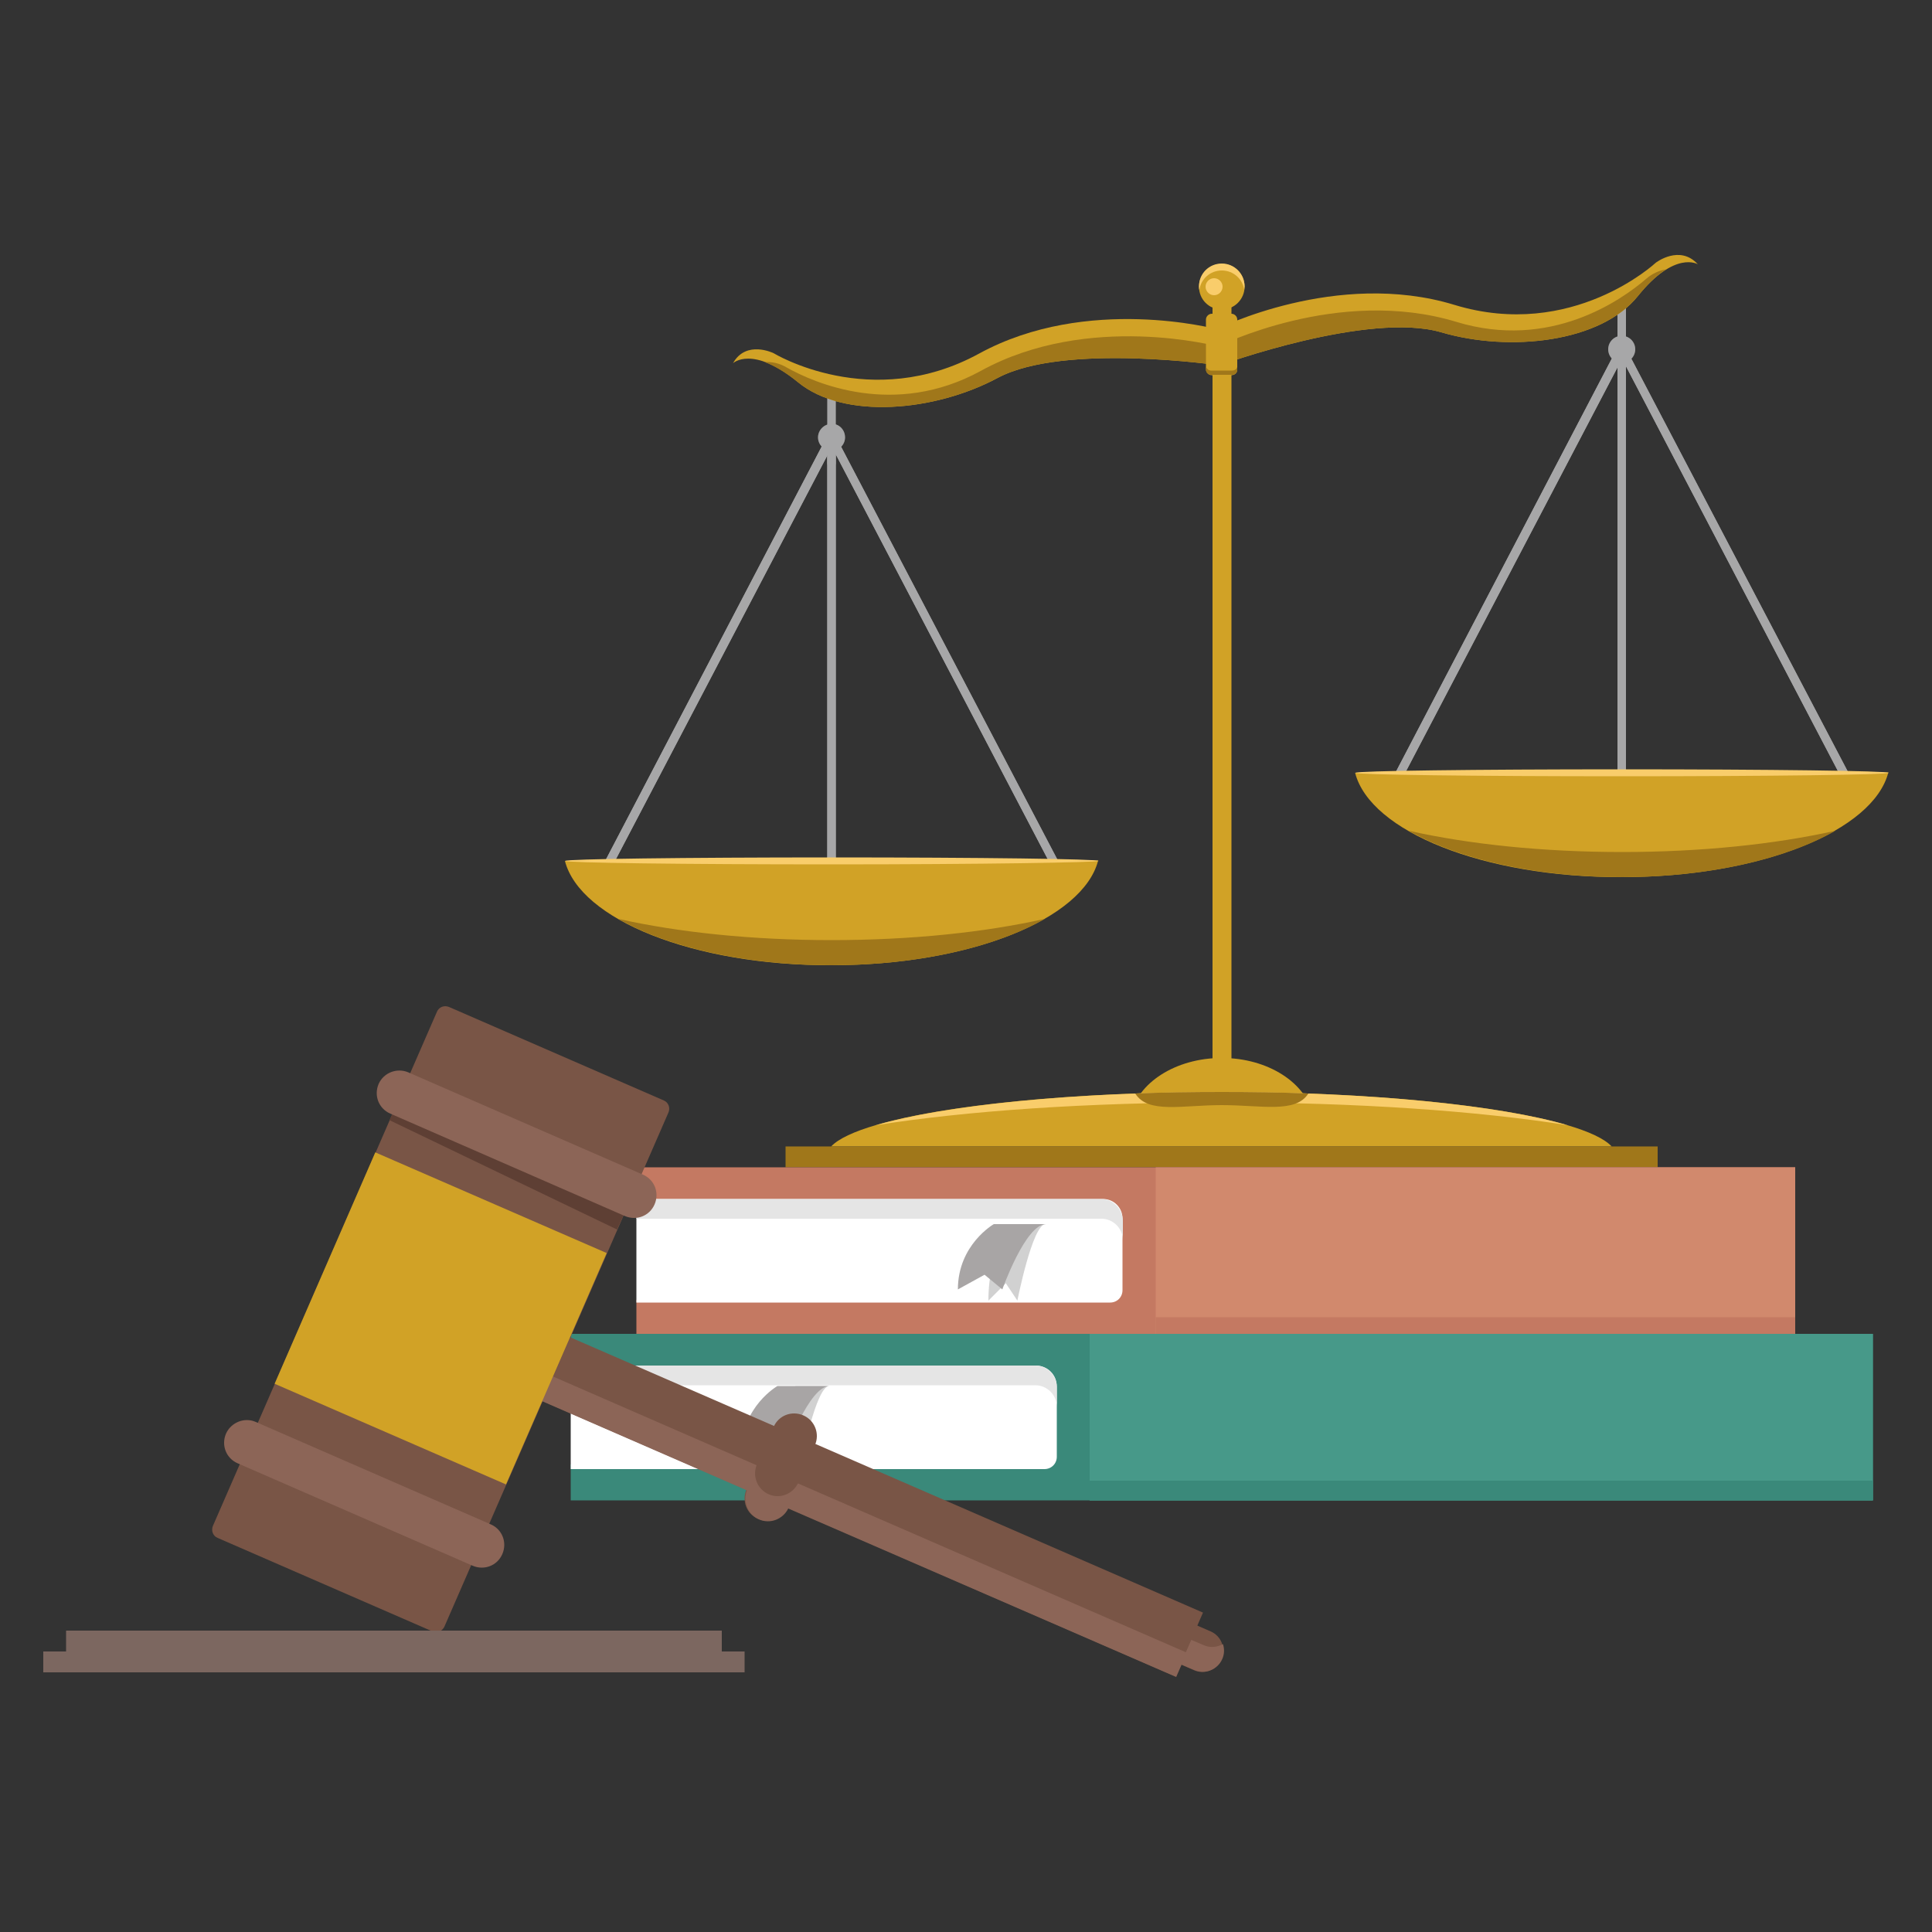 <?xml version="1.0" encoding="utf-8"?>
<!-- Generator: Adobe Illustrator 26.0.1, SVG Export Plug-In . SVG Version: 6.00 Build 0)  -->
<svg version="1.1" id="Layer_1" xmlns="http://www.w3.org/2000/svg" xmlns:xlink="http://www.w3.org/1999/xlink" x="0px" y="0px"
	 viewBox="0 0 500 500" style="enable-background:new 0 0 500 500;" xml:space="preserve">
<rect x="0" y="0" width="500" height="500" fill="#333333" stroke="none"/>
<style type="text/css">
	.st0{fill:#A7A7A8;}
	.st1{fill:#565656;}
	.st2{fill:#D1A226;}
	.st3{fill:#A0771A;}
	.st4{fill:#F9CD6B;}
	.st5{fill:#3A897A;}
	.st6{fill:#479989;}
	.st7{fill:#FFFFFF;}
	.st8{fill:#E5E5E5;}
	.st9{fill:#D1D1D1;}
	.st10{fill:#A8A5A5;}
	.st11{fill:#C47962;}
	.st12{fill:#D1896D;}
	.st13{fill:#795546;}
	.st14{fill:#8C6557;}
	.st15{fill:#5E3F34;}
	.st16{fill:#7C6760;}
</style>
<g>
	<g>
		<g>
			<g>
				<g>
					<g>
						<path class="st0" d="M215.2,228.9c-0.3,0-0.6-0.1-0.8-0.3c-0.2-0.2-0.3-0.5-0.3-0.8l0-114.7c0-0.5,0.3-0.9,0.8-1.1
							c0.5-0.1,1,0.1,1.2,0.6l59.3,113.2c0.2,0.3,0.2,0.7,0,1.1c-0.2,0.3-0.5,0.5-0.9,0.5L215.2,228.9
							C215.3,228.9,215.2,228.9,215.2,228.9z M216.3,117.6l0,109.1l56.4-1.4L216.3,117.6z"/>
					</g>
					<g>
						<path class="st0" d="M215.2,228.9C215.2,228.9,215.2,228.9,215.2,228.9l-59.3-1.4c-0.4,0-0.7-0.2-0.9-0.5
							c-0.2-0.3-0.2-0.7,0-1.1l59.2-113.3c0.2-0.4,0.7-0.7,1.2-0.6c0.5,0.1,0.8,0.6,0.8,1.1l0,114.7c0,0.3-0.1,0.6-0.3,0.8
							C215.8,228.8,215.5,228.9,215.2,228.9z M157.8,225.4l56.4,1.4l0-109.1L157.8,225.4z"/>
					</g>
				</g>
				<g>
					<path class="st1" d="M218.7,113.2c0,1.9-1.6,3.5-3.5,3.5c-1.9,0-3.5-1.6-3.5-3.5c0-1.9,1.6-3.5,3.5-3.5
						C217.1,109.6,218.7,111.2,218.7,113.2z"/>
				</g>
				<g>
					<path class="st1" d="M215.2,121c-0.6,0-1.1-0.5-1.1-1.1l0-18.8c0-0.6,0.5-1.1,1.1-1.1c0.6,0,1.1,0.5,1.1,1.1l0,18.8
						C216.3,120.5,215.8,121,215.2,121z"/>
				</g>
			</g>
			<g>
				<g>
					<g>
						<path class="st0" d="M215.2,228.9c-0.3,0-0.6-0.1-0.8-0.3c-0.2-0.2-0.3-0.5-0.3-0.8l0-114.7c0-0.5,0.3-0.9,0.8-1.1
							c0.5-0.1,1,0.1,1.2,0.6l59.3,113.2c0.2,0.3,0.2,0.7,0,1.1c-0.2,0.3-0.5,0.5-0.9,0.5L215.2,228.9
							C215.3,228.9,215.2,228.9,215.2,228.9z M216.3,117.6l0,109.1l56.4-1.4L216.3,117.6z"/>
					</g>
					<g>
						<path class="st0" d="M215.2,228.9C215.2,228.9,215.2,228.9,215.2,228.9l-59.3-1.4c-0.4,0-0.7-0.2-0.9-0.5
							c-0.2-0.3-0.2-0.7,0-1.1l59.2-113.3c0.2-0.4,0.7-0.7,1.2-0.6c0.5,0.1,0.8,0.6,0.8,1.1l0,114.7c0,0.3-0.1,0.6-0.3,0.8
							C215.8,228.8,215.5,228.9,215.2,228.9z M157.8,225.4l56.4,1.4l0-109.1L157.8,225.4z"/>
					</g>
				</g>
				<g>
					<path class="st0" d="M218.7,113.2c0,1.9-1.6,3.5-3.5,3.5c-1.9,0-3.5-1.6-3.5-3.5c0-1.9,1.6-3.5,3.5-3.5
						C217.1,109.6,218.7,111.2,218.7,113.2z"/>
				</g>
				<g>
					<path class="st0" d="M215.2,121c-0.6,0-1.1-0.5-1.1-1.1l0-18.8c0-0.6,0.5-1.1,1.1-1.1c0.6,0,1.1,0.5,1.1,1.1l0,18.8
						C216.3,120.5,215.8,121,215.2,121z"/>
				</g>
			</g>
			<g>
				<path class="st2" d="M146.2,222.8c3.9,15.2,33.3,27.1,69,27c35.7,0,65.1-11.9,69-27.1L146.2,222.8z"/>
			</g>
			<g>
				<path class="st3" d="M215.2,243.3c-20.5,0-39.6-2-55.2-5.5c12.7,7.3,32.7,12,55.2,12c22.5,0,42.5-4.7,55.2-12
					C254.8,241.3,235.8,243.3,215.2,243.3z"/>
			</g>
		</g>
		<g>
			<g>
				<g>
					<g>
						<path class="st0" d="M419.7,206.1c-0.3,0-0.6-0.1-0.8-0.3c-0.2-0.2-0.3-0.5-0.3-0.8l0-114.7c0-0.5,0.3-0.9,0.8-1.1
							c0.5-0.1,1,0.1,1.2,0.6L480,203.1c0.2,0.3,0.2,0.7,0,1.1c-0.2,0.3-0.5,0.5-0.9,0.5L419.7,206.1
							C419.8,206.1,419.8,206.1,419.7,206.1z M420.8,94.8l0,109.1l56.4-1.4L420.8,94.8z"/>
					</g>
					<g>
						<path class="st0" d="M419.7,206.1C419.7,206.1,419.7,206.1,419.7,206.1l-59.3-1.4c-0.4,0-0.7-0.2-0.9-0.5
							c-0.2-0.3-0.2-0.7,0-1.1l59.2-113.3c0.2-0.4,0.7-0.7,1.2-0.6c0.5,0.1,0.8,0.6,0.8,1.1l0,114.7c0,0.3-0.1,0.6-0.3,0.8
							C420.3,206,420,206.1,419.7,206.1z M362.3,202.6l56.4,1.4l0-109.1L362.3,202.6z"/>
					</g>
				</g>
				<g>
					<circle class="st1" cx="419.7" cy="90.4" r="3.5"/>
				</g>
				<g>
					<path class="st1" d="M419.7,98.2c-0.6,0-1.1-0.5-1.1-1.1l0-18.8c0-0.6,0.5-1.1,1.1-1.1c0.6,0,1.1,0.5,1.1,1.1l0,18.8
						C420.8,97.7,420.3,98.2,419.7,98.2z"/>
				</g>
			</g>
			<g>
				<g>
					<g>
						<path class="st0" d="M419.7,206.1c-0.3,0-0.6-0.1-0.8-0.3c-0.2-0.2-0.3-0.5-0.3-0.8l0-114.7c0-0.5,0.3-0.9,0.8-1.1
							c0.5-0.1,1,0.1,1.2,0.6L480,203.1c0.2,0.3,0.2,0.7,0,1.1c-0.2,0.3-0.5,0.5-0.9,0.5L419.7,206.1
							C419.8,206.1,419.8,206.1,419.7,206.1z M420.8,94.8l0,109.1l56.4-1.4L420.8,94.8z"/>
					</g>
					<g>
						<path class="st0" d="M419.7,206.1C419.7,206.1,419.7,206.1,419.7,206.1l-59.3-1.4c-0.4,0-0.7-0.2-0.9-0.5
							c-0.2-0.3-0.2-0.7,0-1.1l59.2-113.3c0.2-0.4,0.7-0.7,1.2-0.6c0.5,0.1,0.8,0.6,0.8,1.1l0,114.7c0,0.3-0.1,0.6-0.3,0.8
							C420.3,206,420,206.1,419.7,206.1z M362.3,202.6l56.4,1.4l0-109.1L362.3,202.6z"/>
					</g>
				</g>
				<g>
					<circle class="st0" cx="419.7" cy="90.4" r="3.5"/>
				</g>
				<g>
					<path class="st0" d="M419.7,98.2c-0.6,0-1.1-0.5-1.1-1.1l0-18.8c0-0.6,0.5-1.1,1.1-1.1c0.6,0,1.1,0.5,1.1,1.1l0,18.8
						C420.8,97.7,420.3,98.2,419.7,98.2z"/>
				</g>
			</g>
			<g>
				<path class="st2" d="M350.7,200c3.9,15.2,33.3,27.1,69,27c35.7,0,65.1-11.9,69-27.1L350.7,200z"/>
			</g>
			<g>
				<path class="st3" d="M419.8,220.5c-20.5,0-39.6-2-55.2-5.5c12.7,7.3,32.7,12,55.2,12c22.5,0,42.5-4.7,55.2-12
					C459.3,218.5,440.3,220.5,419.8,220.5z"/>
			</g>
		</g>
		<path class="st4" d="M284.3,222.8c0-0.5-30.9-0.9-69-0.9s-69,0.4-69,0.9c0,0.5,30.9,0.9,69,0.9S284.3,223.2,284.3,222.8z"/>
		<path class="st4" d="M488.8,200c0-0.5-30.9-0.9-69-0.9s-69,0.4-69,0.9c0,0.5,30.9,0.9,69,0.9S488.8,200.5,488.8,200z"/>
		<g>
			<path class="st2" d="M322.1,74.2c0,3.2-2.6,5.9-5.9,5.9s-5.9-2.6-5.9-5.9c0-3.2,2.6-5.9,5.9-5.9S322.1,70.9,322.1,74.2z"/>
		</g>
		<path class="st4" d="M316.2,70c3,0,5.4,2.2,5.8,5c0-0.3,0.1-0.6,0.1-0.9c0-3.2-2.6-5.9-5.9-5.9s-5.9,2.6-5.9,5.9
			c0,0.3,0,0.6,0.1,0.9C310.8,72.2,313.2,70,316.2,70z"/>
		<g>
			<rect x="313.8" y="74.2" class="st2" width="4.9" height="213.4"/>
		</g>
		<g>
			<g>
				<path class="st2" d="M314.9,85.2c0,0-33.5-9-61.5,6.3c-28,15.3-53.2-0.1-53.2-0.1s-7.1-3.5-10.5,2.6c0,0,5-4.8,16.8,4.9
					c11.9,9.8,35.5,7.6,51.7-1.1c17.3-9.2,57.7-3.2,57.7-3.2L314.9,85.2z"/>
			</g>
			<g>
				<path class="st3" d="M253.8,96c-22.3,12.2-43,3.2-50.4-1c-1.7-1-3.6-1.4-5.5-1.3c2.3,0.9,5.1,2.4,8.6,5.2
					c11.9,9.8,35.5,7.6,51.7-1.1c17.3-9.2,57.7-3.2,57.7-3.2l-0.5-4.9C315.3,89.7,281.8,80.6,253.8,96z"/>
			</g>
		</g>
		<g>
			<g>
				<path class="st2" d="M314.9,85.2c0,0,31-15.6,61.5-6.3S428.5,68,428.5,68s6.2-4.8,10.9,0.4c0,0-5.9-3.7-15.5,8.2
					c-9.6,12-33.2,14.6-50.9,9.4c-18.8-5.5-57.2,8.5-57.2,8.5L314.9,85.2z"/>
			</g>
			<g>
				<path class="st3" d="M376.9,83.3c24.3,7.4,42.7-5.6,49.2-11.2c1.5-1.3,3.3-2.1,5.1-2.4c-2.1,1.3-4.5,3.4-7.3,6.9
					c-9.6,12-33.2,14.6-50.9,9.4c-18.8-5.5-57.2,8.5-57.2,8.5l-0.5-4.9C315.3,89.7,346.3,74,376.9,83.3z"/>
			</g>
		</g>
		<g>
			<path class="st2" d="M318.7,97.1h-5.1c-0.8,0-1.5-0.7-1.5-1.5V82.7c0-0.8,0.7-1.5,1.5-1.5h5.1c0.8,0,1.5,0.7,1.5,1.5v12.8
				C320.3,96.4,319.6,97.1,318.7,97.1z"/>
		</g>
		<g>
			<path class="st3" d="M318.9,95.9h-5.5c-0.7,0-1.3-0.6-1.3-1.3v1.1c0,0.7,0.6,1.3,1.3,1.3h5.5c0.7,0,1.3-0.6,1.3-1.3v-1.1
				C320.3,95.3,319.7,95.9,318.9,95.9z"/>
		</g>
		<g>
			<path class="st2" d="M339.8,288.7c-1.7-8.4-11.6-14.9-23.6-14.9s-21.9,6.5-23.6,14.9H339.8z"/>
		</g>
		<g>
			<path class="st2" d="M417.1,296.7c-7.4-8-49.8-14.1-101-14.1s-93.5,6.1-101,14.1H417.1z"/>
		</g>
		<path class="st4" d="M316.2,285.3c34.8,0,66.3,2.2,89.5,5.9c-17.4-5.1-50.9-8.6-89.5-8.6s-72.1,3.5-89.5,8.6
			C249.9,287.5,281.4,285.3,316.2,285.3z"/>
		<g>
			<path class="st3" d="M338.6,283c-7.2-0.3-14.7-0.4-22.4-0.4c-7.7,0-15.2,0.1-22.4,0.4c3.3,5.3,12.1,3,22.4,3
				C326.5,286,335.3,288.2,338.6,283z"/>
		</g>
		<g>
			<rect x="203.3" y="296.7" class="st3" width="225.7" height="5.4"/>
		</g>
		<g>
			<path class="st4" d="M316.4,74.2c0,1.2-1,2.2-2.2,2.2s-2.2-1-2.2-2.2c0-1.2,1-2.2,2.2-2.2S316.4,73,316.4,74.2z"/>
		</g>
	</g>
	<g>
		<g>
			<polygon class="st5" points="147.7,345.2 147.7,356.6 211.6,356.6 211.6,379 147.7,379 147.7,388.3 484.7,388.3 484.7,345.2 			
				"/>
			<rect x="282" y="345.2" class="st6" width="202.7" height="43.1"/>
			<rect x="282" y="383.2" class="st5" width="202.7" height="5.1"/>
			<path class="st7" d="M270.3,380.2H147.7v-26.8h120.4c3,0,5.4,2.4,5.4,5.4V377C273.5,378.8,272.1,380.2,270.3,380.2z"/>
			<path class="st8" d="M267.9,353.4H147.7v5.1h120.2c3.1,0,5.6,2.5,5.6,5.6v-5.1C273.5,355.9,271,353.4,267.9,353.4z"/>
			<g>
				<path class="st9" d="M205.9,358.7c0,0-6.1,6.2-6.1,19.8l4.5-4.5l3,4.5c0,0,3.9-19.8,7.3-19.8H205.9z"/>
				<path class="st10" d="M201.2,358.7c0,0-9.3,5.3-9.3,16.9l6.9-3.8l4.6,3.8c0,0,6-16.9,11.3-16.9H201.2z"/>
			</g>
		</g>
		<g>
			<polygon class="st11" points="164.7,302.1 164.7,312.9 206,312.9 206,336.4 164.7,336.4 164.7,345.2 464.6,345.2 464.6,302.1 			
				"/>
			<rect x="299.1" y="302.1" class="st12" width="165.5" height="43.1"/>
			<rect x="299.1" y="340.9" class="st11" width="165.5" height="4.3"/>
			<path class="st7" d="M287.3,337.1H164.7v-26.8h120.8c2.8,0,5,2.3,5,5v18.6C290.5,335.7,289.1,337.1,287.3,337.1z"/>
			<path class="st8" d="M285,310.3H164.7v5.1H285c3.1,0,5.6,2.5,5.6,5.6v-5.1C290.5,312.8,288,310.3,285,310.3z"/>
			<g>
				<path class="st9" d="M261.9,316.8c0,0-6.1,6.2-6.1,19.8l4.5-4.5l3,4.5c0,0,3.9-19.8,7.3-19.8H261.9z"/>
				<path class="st10" d="M257.2,316.8c0,0-9.3,5.3-9.3,16.9l6.9-3.8l4.6,3.8c0,0,6-16.9,11.3-16.9H257.2z"/>
			</g>
		</g>
	</g>
	<g>
		
			<rect x="212.7" y="294.4" transform="matrix(0.399 -0.917 0.917 0.399 -222.802 436.534)" class="st13" width="18" height="187.7"/>
		<path class="st13" d="M111.9,422.2L56.3,398c-1.2-0.5-1.7-1.9-1.2-3.1l58-133.1c0.5-1.2,1.9-1.7,3.1-1.2l55.6,24.2
			c1.2,0.5,1.7,1.9,1.2,3.1L115,421C114.4,422.2,113.1,422.7,111.9,422.2z"/>
		<path class="st13" d="M316.1,429.4L316.1,429.4c-1.2,2.8-4.4,4.1-7.2,2.8l-74.4-32.4c-2.8-1.2-4.1-4.4-2.8-7.2l0,0
			c1.2-2.8,4.4-4.1,7.2-2.8l74.4,32.4C316.1,423.4,317.3,426.6,316.1,429.4z"/>
		<path class="st13" d="M210.9,374l-7,16.1c-1.3,3-4.7,4.3-7.7,3l0,0c-3-1.3-4.3-4.7-3-7.7l7-16.1c1.3-3,4.7-4.3,7.7-3l0,0
			C210.9,367.6,212.2,371.1,210.9,374z"/>
		<path class="st14" d="M311.6,425.8l-3.3-1.4l-1.4,3.2l-100.4-43.7c-1.4,2.8-4.7,4.1-7.6,2.8l0,0c-2.9-1.3-4.2-4.6-3.1-7.5
			L135,352.7l-2.8,6.4l61.1,26.6c-1.1,2.9,0.2,6.2,3.1,7.5l0,0c2.9,1.3,6.2,0,7.6-2.8L304.4,434l1.4-3.2l3.3,1.4
			c2.8,1.2,6-0.1,7.2-2.8c0.6-1.3,0.6-2.7,0.2-3.9C315,426.3,313.2,426.5,311.6,425.8z"/>
		<polygon class="st15" points="162,313.1 159.7,318.2 100.8,289.9 102.1,287 		"/>
		<g>
			<path class="st14" d="M66.2,368l60.8,26.5c3,1.3,4.3,4.7,3,7.7l0,0c-1.3,3-4.7,4.3-7.7,3l-60.8-26.5c-3-1.3-4.3-4.7-3-7.7l0,0
				C59.8,368.1,63.3,366.7,66.2,368z"/>
			<path class="st14" d="M105.6,277.5l60.8,26.5c3,1.3,4.3,4.7,3,7.7l0,0c-1.3,3-4.7,4.3-7.7,3L101,288.2c-3-1.3-4.3-4.7-3-7.7l0,0
				C99.3,277.6,102.7,276.3,105.6,277.5z"/>
		</g>
		
			<rect x="81.4" y="308.7" transform="matrix(0.399 -0.917 0.917 0.399 -244.486 309.586)" class="st2" width="65.3" height="65.3"/>
		<rect x="17.1" y="422" class="st16" width="169.7" height="5.4"/>
		<rect x="11.2" y="427.4" class="st16" width="181.5" height="5.4"/>
	</g>
</g>
</svg>
